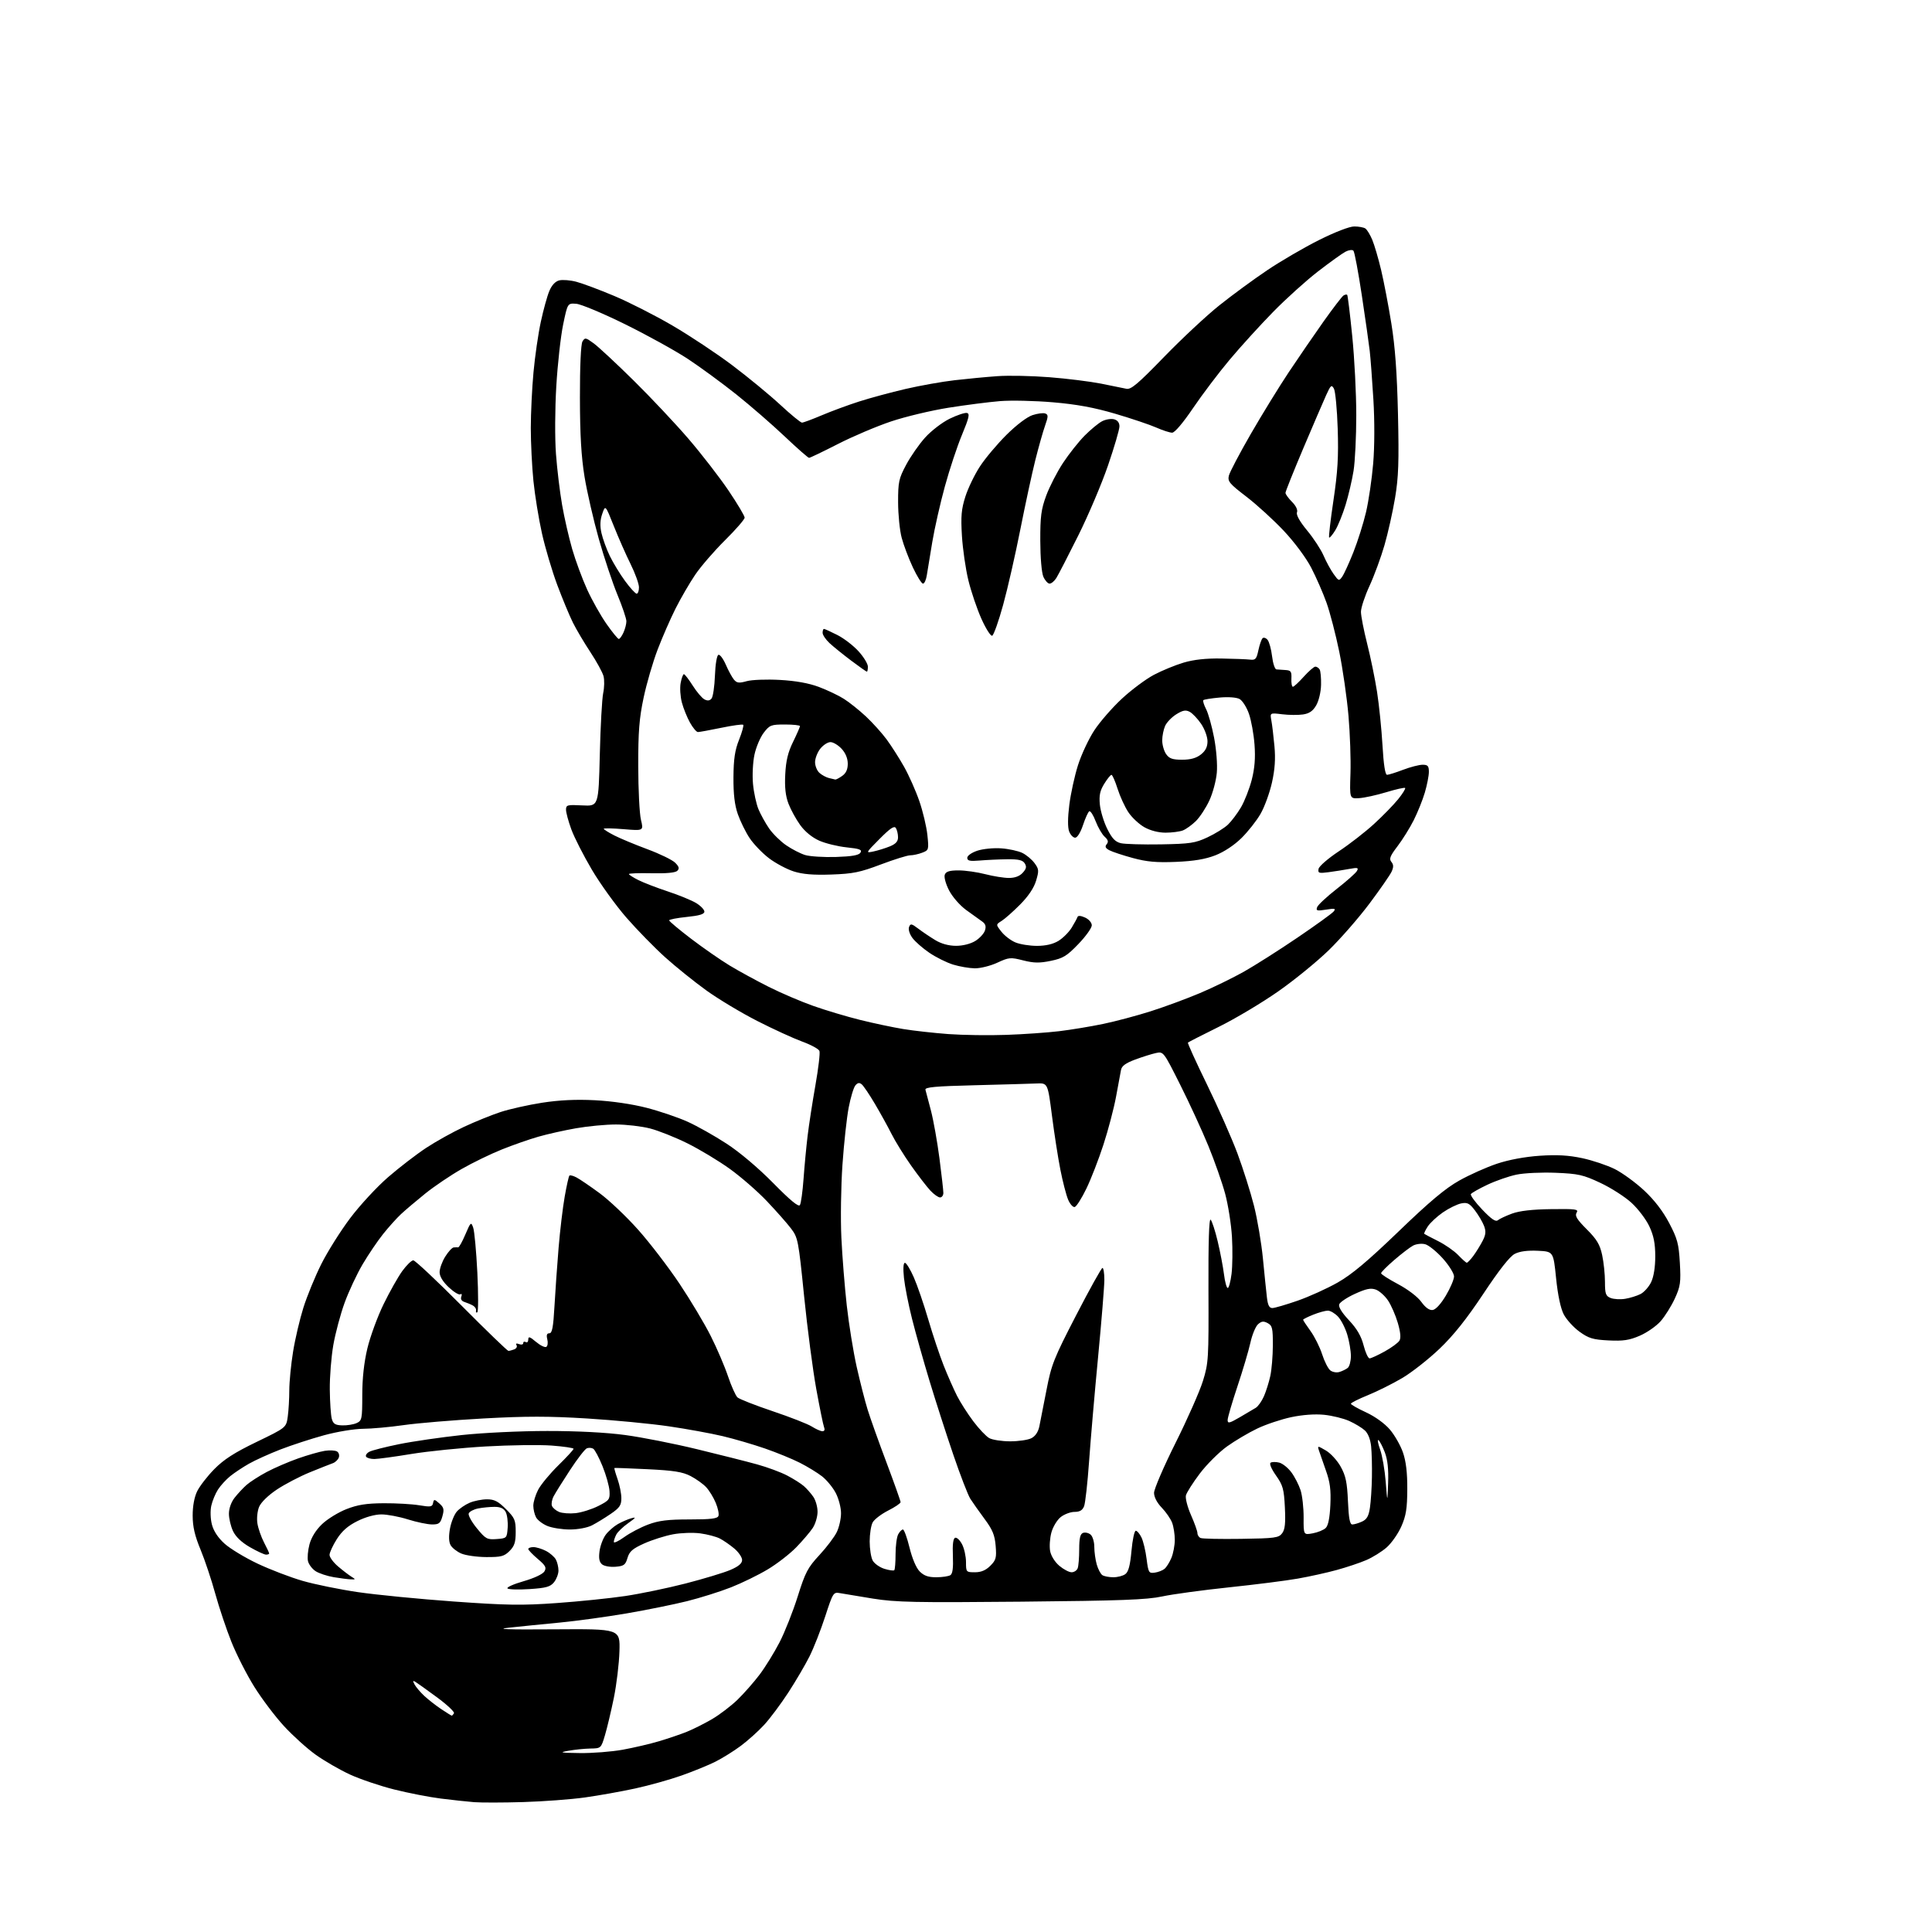 <?xml version="1.0" encoding="UTF-8" standalone="no"?>
<svg 
  version="1.1" 
  xmlns="http://www.w3.org/2000/svg" 
  xmlns:xlink="http://www.w3.org/1999/xlink" 
  xmlns:svg="http://www.w3.org/2000/svg"
  xmlns:rdf="http://www.w3.org/1999/02/22-rdf-syntax-ns#"
  xmlns:cc="http://creativecommons.org/ns#"
  xmlns:dc="http://purl.org/dc/elements/1.1/"
  viewBox="0 0 768 768"
  width="768"
  height="768"
>
<style>svg {background-color: white; }</style>"
<path stroke="none" fill="black" fill-rule="evenodd" d="M208.00,716.35C200.03,716.59 191.25,716.60 188.50,716.39C185.75,716.17 179.79,715.53 175.25,714.96C170.71,714.39 162.39,712.77 156.75,711.36C151.11,709.95 143.20,707.27 139.16,705.42C135.12,703.56 129.00,700.03 125.55,697.57C122.10,695.11 116.40,689.97 112.89,686.15C109.37,682.33 104.06,675.29 101.08,670.51C98.09,665.73 94.00,657.70 91.99,652.66C89.97,647.62 87.09,639.00 85.57,633.50C84.06,628.00 81.43,620.12 79.72,616.00C77.43,610.48 76.60,606.91 76.59,602.50C76.58,598.72 77.24,595.13 78.38,592.79C79.38,590.75 82.45,586.78 85.21,583.98C88.97,580.16 93.18,577.45 102.00,573.19C113.78,567.50 113.78,567.50 114.39,563.11C114.73,560.70 115.00,555.97 115.00,552.61C115.01,549.25 115.68,542.37 116.50,537.33C117.31,532.28 119.16,524.41 120.60,519.83C122.04,515.25 125.23,507.47 127.69,502.55C130.15,497.63 135.31,489.41 139.17,484.28C143.02,479.15 149.82,471.80 154.27,467.95C158.72,464.09 165.54,458.85 169.41,456.30C173.29,453.74 180.07,449.97 184.48,447.92C188.89,445.86 195.43,443.22 199.00,442.04C202.57,440.87 210.00,439.21 215.50,438.35C222.37,437.29 228.95,436.98 236.50,437.36C243.18,437.70 251.23,438.88 257.00,440.36C262.23,441.71 269.58,444.20 273.35,445.91C277.12,447.61 284.10,451.54 288.85,454.64C294.05,458.02 301.43,464.26 307.35,470.27C314.17,477.20 317.45,479.90 317.98,479.03C318.41,478.34 319.06,473.66 319.42,468.64C319.78,463.61 320.51,455.90 321.04,451.50C321.57,447.10 322.97,438.03 324.15,431.35C325.33,424.67 326.05,418.56 325.74,417.77C325.44,416.98 322.34,415.30 318.85,414.03C315.36,412.75 307.32,409.07 301.00,405.84C294.68,402.62 285.60,397.17 280.83,393.74C276.06,390.31 268.68,384.37 264.43,380.55C260.18,376.72 253.24,369.62 249.00,364.76C244.77,359.90 238.59,351.33 235.27,345.71C231.96,340.10 228.29,332.90 227.12,329.71C225.95,326.53 225.00,323.00 225.00,321.87C225.00,319.98 225.50,319.85 231.47,320.16C237.93,320.50 237.93,320.50 238.43,300.00C238.70,288.73 239.31,277.70 239.78,275.50C240.25,273.29 240.31,270.27 239.91,268.77C239.51,267.27 237.17,263.00 234.71,259.27C232.25,255.55 229.11,250.25 227.74,247.50C226.37,244.75 223.57,238.00 221.51,232.50C219.46,227.00 216.72,217.78 215.43,212.00C214.14,206.22 212.62,196.84 212.04,191.14C211.47,185.45 211.00,176.00 211.00,170.14C211.01,164.29 211.48,154.32 212.07,148.00C212.65,141.68 213.96,132.63 214.99,127.90C216.01,123.18 217.52,117.68 218.36,115.69C219.33,113.37 220.74,111.85 222.30,111.46C223.64,111.13 226.70,111.37 229.12,112.01C231.53,112.64 238.29,115.17 244.14,117.63C249.98,120.08 260.41,125.38 267.30,129.41C274.20,133.43 284.94,140.56 291.17,145.26C297.40,149.96 305.95,157.00 310.16,160.90C314.37,164.81 318.26,168.00 318.80,168.00C319.35,168.00 322.88,166.69 326.65,165.09C330.42,163.49 337.10,161.02 341.50,159.61C345.90,158.20 354.23,155.95 360.00,154.61C365.77,153.27 374.55,151.71 379.50,151.14C384.45,150.57 392.10,149.84 396.50,149.53C400.90,149.21 410.19,149.40 417.14,149.95C424.09,150.49 433.32,151.64 437.64,152.49C441.96,153.35 446.51,154.27 447.74,154.54C449.58,154.95 452.30,152.65 462.74,141.88C469.76,134.65 479.64,125.42 484.71,121.38C489.78,117.33 498.32,111.06 503.71,107.44C509.09,103.81 518.37,98.41 524.33,95.42C530.69,92.24 536.47,90.01 538.33,90.02C540.07,90.02 542.05,90.38 542.71,90.80C543.38,91.22 544.63,93.26 545.49,95.31C546.35,97.37 547.94,102.78 549.02,107.34C550.10,111.89 551.93,121.44 553.08,128.56C554.58,137.80 555.33,148.12 555.72,164.67C556.15,183.61 555.94,189.67 554.56,197.93C553.63,203.49 551.73,211.96 550.34,216.76C548.95,221.57 546.28,228.83 544.41,232.89C542.53,236.96 541.00,241.60 541.00,243.21C541.00,244.82 542.11,250.51 543.46,255.86C544.82,261.21 546.59,269.84 547.40,275.04C548.21,280.24 549.18,289.79 549.56,296.25C550.00,303.92 550.63,308.00 551.37,308.00C551.99,308.00 554.87,307.10 557.76,306.00C560.65,304.90 564.14,304.00 565.51,304.00C567.57,304.00 568.00,304.48 568.00,306.82C568.00,308.37 567.27,312.08 566.39,315.07C565.50,318.06 563.51,323.01 561.96,326.08C560.41,329.15 557.51,333.80 555.52,336.41C552.58,340.25 552.12,341.44 553.09,342.61C553.99,343.69 554.01,344.68 553.20,346.46C552.60,347.79 548.63,353.51 544.38,359.19C540.13,364.86 532.86,373.19 528.22,377.71C523.58,382.22 514.55,389.59 508.14,394.07C501.74,398.56 491.12,404.90 484.55,408.15C477.98,411.40 472.44,414.23 472.22,414.44C472.01,414.66 475.43,422.18 479.82,431.16C484.21,440.15 489.64,452.45 491.90,458.50C494.15,464.55 497.11,473.90 498.47,479.27C499.83,484.64 501.43,494.09 502.03,500.27C502.63,506.45 503.34,513.41 503.62,515.75C503.99,518.89 504.56,519.99 505.81,519.97C506.74,519.95 511.24,518.63 515.81,517.05C520.37,515.46 527.54,512.21 531.74,509.83C537.39,506.62 543.68,501.34 555.98,489.50C568.24,477.69 574.54,472.40 580.05,469.31C584.15,467.00 590.91,463.98 595.08,462.59C599.82,461.01 606.19,459.83 612.08,459.43C618.95,458.97 623.52,459.23 628.97,460.39C633.08,461.27 638.91,463.23 641.93,464.74C644.95,466.26 650.20,470.09 653.59,473.25C657.63,477.02 661.04,481.45 663.51,486.15C666.80,492.40 667.33,494.40 667.77,502.02C668.21,509.80 667.99,511.33 665.78,516.17C664.41,519.15 661.88,523.20 660.16,525.17C658.43,527.14 654.68,529.75 651.84,530.97C647.67,532.77 645.25,533.13 639.41,532.84C633.20,532.52 631.54,532.02 627.86,529.36C625.50,527.65 622.69,524.55 621.61,522.48C620.37,520.08 619.26,514.86 618.57,508.11C617.49,497.50 617.49,497.50 611.29,497.20C607.16,497.01 604.09,497.42 602.12,498.44C600.17,499.44 595.89,504.89 589.68,514.26C583.01,524.30 577.84,530.80 572.25,536.14C567.88,540.31 561.20,545.56 557.40,547.80C553.61,550.04 547.46,553.10 543.75,554.61C540.04,556.12 537.00,557.65 537.00,558.00C537.00,558.36 539.70,559.90 543.00,561.42C546.57,563.07 550.41,565.83 552.47,568.24C554.38,570.46 556.73,574.58 557.70,577.39C558.92,580.93 559.45,585.42 559.42,592.00C559.38,599.68 558.93,602.51 557.06,606.76C555.79,609.65 553.16,613.41 551.23,615.11C549.29,616.81 545.63,619.09 543.10,620.17C540.57,621.26 535.30,623.02 531.39,624.09C527.48,625.17 520.51,626.71 515.89,627.52C511.28,628.34 498.95,629.90 488.50,631.00C478.05,632.10 466.12,633.72 462.00,634.61C455.88,635.93 445.58,636.31 406.00,636.69C363.80,637.09 356.14,636.93 347.00,635.47C341.23,634.54 335.31,633.56 333.85,633.29C331.29,632.82 331.10,633.13 328.02,642.59C326.27,647.97 323.47,655.10 321.80,658.43C320.13,661.77 316.35,668.21 313.41,672.74C310.46,677.28 306.13,683.08 303.78,685.64C301.42,688.20 297.23,691.97 294.46,694.02C291.69,696.08 287.19,698.88 284.46,700.26C281.73,701.64 275.65,704.13 270.94,705.79C266.24,707.45 257.91,709.78 252.44,710.96C246.97,712.15 238.00,713.75 232.50,714.52C227.00,715.29 215.97,716.11 208.00,716.35zM230.50,696.87C235.45,696.94 243.10,696.34 247.50,695.55C251.90,694.75 258.43,693.23 262.00,692.16C265.57,691.10 270.52,689.42 273.00,688.42C275.48,687.43 279.98,685.17 283.01,683.40C286.04,681.63 290.61,678.15 293.18,675.66C295.74,673.17 299.69,668.68 301.95,665.69C304.21,662.69 307.77,656.93 309.87,652.87C311.96,648.82 315.21,640.62 317.09,634.65C320.11,625.02 321.09,623.15 325.74,618.15C328.62,615.04 331.73,610.92 332.65,609.00C333.58,607.08 334.33,603.70 334.32,601.50C334.32,599.30 333.38,595.70 332.23,593.50C331.08,591.30 328.63,588.32 326.78,586.87C324.92,585.42 320.96,583.00 317.96,581.48C314.97,579.96 308.73,577.41 304.09,575.80C299.46,574.20 291.88,571.98 287.24,570.88C282.60,569.78 272.97,568.02 265.83,566.98C258.70,565.93 244.10,564.53 233.39,563.87C218.24,562.93 209.12,562.93 192.21,563.86C180.27,564.52 166.00,565.71 160.50,566.50C155.00,567.29 147.71,567.95 144.29,567.97C140.85,567.99 133.95,569.13 128.79,570.54C123.68,571.94 115.90,574.48 111.50,576.18C107.10,577.89 101.47,580.43 99.00,581.83C96.53,583.23 93.15,585.47 91.50,586.81C89.85,588.15 87.66,590.55 86.64,592.14C85.62,593.73 84.43,596.60 84.00,598.52C83.55,600.47 83.65,603.74 84.23,605.99C84.89,608.59 86.64,611.25 89.27,613.63C91.49,615.63 97.40,619.21 102.40,621.57C107.41,623.94 115.46,627.02 120.31,628.42C125.15,629.82 135.06,631.84 142.32,632.90C149.59,633.97 166.67,635.64 180.30,636.62C201.37,638.13 207.48,638.23 221.28,637.24C230.20,636.61 242.45,635.35 248.50,634.45C254.55,633.55 265.38,631.30 272.57,629.45C279.75,627.60 287.74,625.18 290.32,624.08C293.60,622.67 295.00,621.49 295.00,620.12C295.00,619.05 293.60,617.00 291.88,615.55C290.16,614.11 287.58,612.32 286.13,611.58C284.68,610.84 281.20,609.92 278.38,609.54C275.57,609.16 270.69,609.32 267.55,609.91C264.41,610.49 259.26,612.12 256.11,613.53C251.46,615.62 250.21,616.70 249.44,619.30C248.62,622.09 248.01,622.54 244.68,622.81C242.58,622.99 240.17,622.56 239.33,621.86C238.23,620.94 237.94,619.46 238.32,616.63C238.61,614.45 239.72,611.51 240.78,610.09C241.84,608.66 244.01,606.76 245.60,605.85C247.20,604.95 249.62,603.90 251.00,603.52C253.00,602.96 252.76,603.34 249.77,605.43C247.73,606.86 245.59,608.90 245.02,609.95C244.46,611.01 244.00,612.35 244.00,612.94C244.00,613.53 245.85,612.67 248.11,611.04C250.36,609.40 254.65,607.15 257.64,606.03C261.89,604.44 265.46,604.00 274.07,604.00C282.51,604.00 285.19,603.68 285.59,602.62C285.89,601.86 285.40,599.50 284.51,597.38C283.63,595.26 281.91,592.46 280.70,591.17C279.49,589.87 276.70,587.88 274.50,586.74C271.33,585.10 267.81,584.54 257.50,584.04C250.35,583.69 244.38,583.47 244.24,583.55C244.10,583.62 244.66,585.61 245.49,587.97C246.32,590.32 247.00,593.75 247.00,595.58C247.00,598.37 246.32,599.37 242.75,601.81C240.41,603.41 237.06,605.46 235.30,606.36C233.46,607.30 229.72,608.00 226.52,608.00C223.45,608.00 219.41,607.36 217.55,606.58C215.69,605.81 213.67,604.26 213.08,603.15C212.49,602.04 212.00,599.96 212.00,598.53C212.00,597.09 212.86,594.25 213.92,592.21C214.98,590.17 218.58,585.81 221.92,582.53C225.26,579.25 228.00,576.28 228.00,575.92C228.00,575.57 224.06,574.99 219.25,574.63C214.44,574.28 202.62,574.44 193.00,574.99C183.38,575.55 170.10,576.89 163.50,577.98C156.90,579.07 150.29,579.97 148.81,579.98C147.33,579.99 145.85,579.57 145.53,579.05C145.21,578.53 145.78,577.65 146.81,577.10C147.83,576.55 153.13,575.20 158.59,574.09C164.04,572.98 175.25,571.35 183.50,570.46C191.91,569.55 206.87,568.84 217.54,568.84C229.49,568.83 241.05,569.43 248.54,570.45C255.12,571.33 267.93,573.86 277.00,576.06C286.07,578.26 296.85,580.98 300.94,582.11C305.04,583.24 310.44,585.24 312.94,586.56C315.45,587.87 318.41,589.75 319.53,590.73C320.65,591.70 322.34,593.61 323.28,594.97C324.23,596.33 325.00,599.03 324.99,600.97C324.99,602.91 324.13,605.80 323.08,607.39C322.03,608.98 319.09,612.43 316.55,615.05C314.01,617.67 308.91,621.63 305.21,623.84C301.52,626.06 294.95,629.27 290.61,630.98C286.27,632.69 278.39,635.17 273.11,636.49C267.82,637.81 256.98,640.00 249.00,641.37C241.03,642.73 229.10,644.37 222.50,645.00C215.90,645.63 206.90,646.53 202.50,647.01C196.61,647.64 201.35,647.82 220.50,647.68C246.50,647.50 246.50,647.50 246.24,656.40C246.10,661.29 245.09,669.62 244.02,674.90C242.94,680.18 241.35,686.86 240.49,689.75C238.93,694.98 238.91,695.00 234.71,695.07C232.40,695.11 228.47,695.51 226.00,695.95C222.10,696.64 222.69,696.77 230.50,696.87zM179.58,682.00C179.75,682.00 180.14,681.58 180.46,681.06C180.79,680.54 177.77,677.70 173.77,674.75C169.77,671.81 165.89,669.03 165.15,668.58C164.09,667.93 164.02,668.16 164.81,669.63C165.37,670.66 167.10,672.69 168.66,674.15C170.22,675.60 173.25,677.97 175.39,679.40C177.53,680.83 179.41,682.00 179.58,682.00zM210.48,631.69C206.09,631.98 202.15,631.86 201.73,631.42C201.30,630.98 204.18,629.69 208.13,628.56C212.32,627.36 215.76,625.74 216.40,624.68C217.32,623.15 216.90,622.35 213.75,619.68C211.69,617.93 210.00,616.16 210.00,615.75C210.00,615.34 210.92,615.00 212.05,615.00C213.18,615.00 215.41,615.68 217.02,616.51C218.63,617.34 220.40,618.89 220.97,619.94C221.54,621.00 222.00,622.97 222.00,624.32C222.00,625.67 221.20,627.76 220.23,628.97C218.75,630.79 217.10,631.25 210.48,631.69zM139.50,627.82C138.40,627.79 135.33,627.40 132.69,626.96C130.04,626.51 126.78,625.43 125.45,624.56C124.12,623.69 122.77,621.92 122.44,620.62C122.12,619.33 122.38,616.30 123.03,613.88C123.78,611.09 125.60,608.18 128.05,605.84C130.16,603.83 134.50,601.16 137.69,599.91C142.14,598.16 145.61,597.61 152.50,597.56C157.45,597.53 163.82,597.89 166.65,598.37C171.16,599.12 171.85,599.01 172.15,597.50C172.48,595.88 172.64,595.89 174.63,597.63C176.44,599.21 176.63,600.01 175.86,602.75C175.07,605.56 174.51,606.00 171.72,605.99C169.95,605.98 165.65,605.08 162.16,603.99C158.67,602.89 153.93,602.00 151.61,602.00C149.05,602.00 145.30,603.04 142.08,604.65C138.30,606.53 135.94,608.60 133.88,611.84C132.30,614.34 131.00,617.16 131.00,618.09C131.00,619.03 132.51,621.08 134.35,622.65C136.19,624.22 138.55,626.04 139.60,626.69C141.45,627.85 141.45,627.88 139.50,627.82zM372.20,626.98C374.57,626.98 377.08,626.60 377.79,626.15C378.68,625.59 378.98,623.25 378.79,618.52C378.59,613.93 378.89,611.57 379.69,611.29C380.35,611.06 381.58,612.23 382.44,613.89C383.30,615.54 384.00,618.72 384.00,620.95C384.00,624.92 384.07,625.00 387.55,625.00C390.02,625.00 391.87,624.22 393.66,622.43C395.94,620.15 396.18,619.23 395.79,614.50C395.44,610.22 394.55,608.07 391.39,603.82C389.22,600.89 386.67,597.28 385.72,595.79C384.77,594.29 381.73,586.42 378.96,578.29C376.18,570.15 371.94,556.98 369.52,549.00C367.10,541.02 363.97,529.89 362.55,524.26C361.13,518.63 359.69,511.32 359.34,508.01C358.95,504.23 359.09,502.00 359.72,502.00C360.27,502.00 361.86,504.59 363.25,507.75C364.64,510.91 367.23,518.45 369.00,524.50C370.77,530.55 373.53,538.79 375.12,542.81C376.72,546.83 379.10,552.23 380.41,554.82C381.72,557.41 384.63,561.97 386.89,564.97C389.14,567.97 392.00,570.98 393.24,571.67C394.48,572.36 398.20,572.94 401.50,572.95C404.80,572.96 408.61,572.41 409.97,571.72C411.56,570.92 412.69,569.24 413.16,566.99C413.56,565.07 414.84,558.56 416.00,552.53C417.94,542.45 418.90,540.02 427.81,522.79C433.14,512.47 437.84,504.02 438.25,504.02C438.66,504.01 439.00,506.14 439.00,508.75C438.99,511.36 437.87,525.20 436.50,539.50C435.13,553.80 433.52,572.48 432.92,581.00C432.32,589.52 431.43,597.51 430.94,598.75C430.30,600.36 429.22,601.00 427.16,601.00C425.57,601.00 423.09,601.92 421.66,603.05C420.21,604.19 418.56,606.94 417.94,609.21C417.33,611.47 417.11,614.79 417.45,616.60C417.81,618.50 419.35,620.95 421.11,622.44C422.78,623.85 424.97,625.00 425.97,625.00C426.97,625.00 428.06,624.29 428.39,623.42C428.73,622.55 429.00,619.16 429.00,615.89C429.00,611.50 429.40,609.78 430.51,609.36C431.34,609.04 432.69,609.33 433.51,610.01C434.33,610.69 435.00,612.88 435.00,614.88C435.00,616.88 435.44,620.05 435.98,621.94C436.52,623.82 437.53,625.72 438.23,626.16C438.93,626.61 440.88,626.98 442.56,626.98C444.24,626.99 446.39,626.44 447.33,625.74C448.58,624.83 449.25,622.29 449.78,616.49C450.17,612.10 450.94,608.50 451.49,608.50C452.03,608.50 453.05,609.71 453.77,611.20C454.48,612.68 455.39,616.51 455.79,619.70C456.49,625.15 456.68,625.48 459.02,625.15C460.38,624.96 462.13,624.29 462.90,623.65C463.68,623.02 464.92,621.05 465.65,619.28C466.39,617.51 467.00,614.28 467.00,612.10C467.00,609.92 466.52,606.86 465.94,605.32C465.35,603.77 463.50,601.07 461.81,599.32C459.92,597.37 458.75,595.10 458.75,593.43C458.75,591.93 462.59,583.01 467.29,573.60C471.99,564.20 476.89,553.12 478.17,549.00C480.40,541.83 480.49,540.23 480.38,512.68C480.31,493.79 480.61,484.21 481.25,484.85C481.79,485.39 483.05,489.26 484.05,493.45C485.05,497.64 486.17,503.52 486.55,506.53C486.92,509.54 487.60,512.00 488.04,512.00C488.49,512.00 489.17,509.47 489.56,506.38C489.94,503.29 490.02,496.65 489.72,491.63C489.42,486.61 488.20,478.90 487.01,474.50C485.82,470.10 482.83,461.58 480.36,455.56C477.90,449.55 472.87,438.62 469.19,431.29C462.52,417.99 462.49,417.95 459.50,418.60C457.85,418.95 454.14,420.12 451.25,421.19C447.45,422.61 445.90,423.74 445.62,425.32C445.41,426.52 444.52,431.32 443.64,436.00C442.77,440.68 440.52,449.23 438.64,455.00C436.77,460.77 433.72,468.63 431.87,472.46C430.02,476.29 427.93,479.59 427.24,479.80C426.54,480.01 425.35,478.67 424.58,476.84C423.82,475.00 422.44,469.68 421.52,465.00C420.59,460.32 419.09,450.65 418.17,443.50C416.50,430.50 416.50,430.50 412.00,430.70C409.52,430.81 398.50,431.12 387.50,431.40C371.73,431.79 367.58,432.17 367.88,433.20C368.08,433.91 369.07,437.65 370.07,441.50C371.07,445.35 372.59,453.88 373.45,460.46C374.30,467.04 375.00,473.22 375.00,474.21C375.00,475.19 374.41,476.00 373.69,476.00C372.96,476.00 371.22,474.76 369.81,473.25C368.40,471.74 364.96,467.27 362.17,463.32C359.38,459.37 355.90,453.74 354.43,450.82C352.96,447.89 349.97,442.49 347.79,438.80C345.62,435.12 343.26,431.63 342.55,431.04C341.62,430.27 340.92,430.39 340.02,431.48C339.33,432.30 338.14,436.25 337.37,440.24C336.60,444.23 335.48,454.48 334.89,463.00C334.30,471.52 334.10,484.57 334.46,492.00C334.81,499.43 335.78,511.57 336.61,519.00C337.44,526.42 339.21,537.39 340.55,543.37C341.90,549.35 343.85,557.00 344.90,560.37C345.94,563.74 349.32,573.20 352.40,581.39C355.48,589.59 358.00,596.67 358.00,597.13C358.00,597.59 355.77,599.10 353.04,600.48C350.31,601.87 347.54,603.99 346.89,605.20C346.24,606.41 345.71,609.81 345.71,612.75C345.71,615.69 346.25,619.10 346.90,620.32C347.56,621.54 349.64,623.02 351.53,623.62C353.42,624.21 355.20,624.46 355.49,624.18C355.77,623.90 356.00,621.01 356.00,617.77C356.00,614.52 356.47,611.00 357.04,609.93C357.60,608.87 358.46,608.00 358.93,608.00C359.40,608.00 360.58,611.24 361.55,615.20C362.63,619.59 364.21,623.30 365.61,624.70C367.30,626.39 369.04,627.00 372.20,626.98zM193.30,618.96C189.56,618.94 185.07,618.30 183.33,617.54C181.58,616.78 179.68,615.27 179.09,614.17C178.40,612.88 178.33,610.56 178.89,607.55C179.37,605.01 180.60,601.98 181.63,600.83C182.66,599.67 184.95,598.11 186.72,597.36C188.49,596.61 191.58,596.00 193.59,596.00C196.49,596.00 198.03,596.79 201.12,599.88C204.62,603.39 205.00,604.26 205.00,608.93C205.00,613.08 204.52,614.57 202.55,616.55C200.41,618.68 199.21,618.99 193.30,618.96zM105.75,617.99C105.06,617.99 102.20,616.66 99.39,615.05C96.06,613.14 93.72,610.92 92.64,608.66C91.74,606.76 91.00,603.64 91.00,601.73C91.00,599.66 91.90,597.11 93.25,595.39C94.49,593.80 96.62,591.51 98.00,590.29C99.38,589.08 102.97,586.76 106.00,585.15C109.03,583.53 114.65,581.11 118.50,579.75C122.35,578.40 127.11,577.04 129.09,576.73C131.06,576.43 133.26,576.54 133.98,576.99C134.70,577.43 135.01,578.53 134.67,579.42C134.33,580.31 133.25,581.32 132.27,581.66C131.30,582.00 127.21,583.62 123.18,585.26C119.16,586.90 113.25,589.99 110.05,592.12C106.57,594.45 103.74,597.21 102.99,599.02C102.30,600.70 102.00,603.63 102.33,605.62C102.65,607.60 103.83,610.98 104.95,613.14C106.08,615.30 107.00,617.27 107.00,617.53C107.00,617.79 106.44,618.00 105.75,617.99zM197.41,611.80C201.45,611.50 201.50,611.44 201.81,607.29C201.97,604.97 201.62,602.16 201.02,601.04C200.26,599.61 198.93,599.00 196.59,599.00C194.75,599.00 191.81,599.29 190.04,599.64C188.27,600.00 186.60,600.88 186.32,601.61C186.04,602.34 187.50,605.00 189.57,607.52C193.05,611.76 193.62,612.08 197.41,611.80zM493.33,611.72C506.86,611.52 508.30,611.32 509.67,609.50C510.81,607.98 511.07,605.52 510.76,599.23C510.40,591.92 509.99,590.44 507.22,586.51C505.37,583.88 504.50,581.81 505.10,581.44C505.66,581.09 507.19,581.08 508.51,581.41C509.83,581.74 512.00,583.47 513.33,585.26C514.66,587.04 516.31,590.25 517.00,592.39C517.69,594.53 518.23,599.41 518.21,603.24C518.17,610.19 518.17,610.19 521.83,609.52C523.85,609.15 526.17,608.20 526.99,607.40C527.99,606.43 528.60,603.37 528.84,598.22C529.11,592.20 528.72,589.16 527.05,584.50C525.87,581.20 524.63,577.63 524.29,576.56C523.68,574.66 523.73,574.66 527.08,576.61C528.96,577.71 531.61,580.60 532.96,583.05C534.95,586.64 535.51,589.28 535.83,596.75C536.13,603.59 536.59,606.00 537.57,606.00C538.31,606.00 540.03,605.49 541.41,604.86C543.33,603.98 544.07,602.70 544.57,599.35C544.93,596.95 545.29,591.50 545.36,587.24C545.44,582.98 545.30,577.48 545.05,575.00C544.77,572.19 543.83,569.79 542.55,568.62C541.42,567.58 538.63,565.89 536.34,564.86C534.06,563.83 529.56,562.73 526.34,562.40C522.69,562.04 517.79,562.39 513.26,563.35C509.28,564.20 503.20,566.23 499.76,567.88C496.32,569.52 490.90,572.73 487.73,575.00C484.56,577.28 479.71,582.11 476.95,585.75C474.20,589.39 471.71,593.31 471.42,594.45C471.14,595.59 472.05,599.12 473.45,602.29C474.85,605.46 476.00,608.68 476.00,609.45C476.00,610.21 476.56,611.08 477.25,611.38C477.94,611.69 485.17,611.84 493.33,611.72zM228.83,601.50C231.21,601.23 235.26,599.96 237.83,598.66C242.17,596.46 242.49,596.05 242.29,592.72C242.17,590.76 240.93,586.33 239.53,582.88C238.13,579.43 236.46,576.29 235.83,575.90C235.20,575.50 234.06,575.42 233.29,575.72C232.53,576.01 229.51,579.91 226.59,584.38C223.67,588.84 220.73,593.55 220.06,594.83C219.39,596.11 219.10,597.81 219.40,598.60C219.71,599.40 220.98,600.48 222.23,601.01C223.48,601.54 226.45,601.76 228.83,601.50zM551.80,589.52C552.00,583.94 551.60,580.25 550.47,577.28C549.57,574.94 548.44,572.77 547.95,572.47C547.46,572.17 547.76,573.85 548.62,576.21C549.47,578.57 550.47,584.33 550.84,589.00C551.50,597.50 551.50,597.50 551.80,589.52zM326.86,568.93C327.72,568.97 327.98,568.40 327.58,567.35C327.23,566.44 325.83,559.58 324.47,552.10C323.11,544.62 320.94,528.06 319.65,515.30C317.39,492.92 317.20,491.96 314.41,488.30C312.82,486.21 308.51,481.34 304.84,477.47C301.17,473.60 294.56,467.85 290.16,464.68C285.77,461.51 278.19,456.95 273.33,454.53C268.48,452.12 261.74,449.43 258.36,448.57C254.98,447.71 248.90,447.00 244.86,447.00C240.81,447.00 233.68,447.68 229.00,448.50C224.32,449.32 217.57,450.83 214.00,451.86C210.43,452.88 203.90,455.16 199.50,456.93C195.10,458.69 187.90,462.18 183.50,464.70C179.10,467.21 172.57,471.62 169.00,474.50C165.43,477.38 161.11,481.04 159.42,482.62C157.72,484.20 154.53,487.75 152.33,490.50C150.12,493.25 146.45,498.68 144.16,502.56C141.87,506.44 138.65,513.31 137.00,517.84C135.35,522.36 133.33,529.93 132.50,534.66C131.68,539.39 131.04,547.37 131.10,552.38C131.15,557.40 131.51,562.62 131.89,564.00C132.46,566.02 133.26,566.52 136.05,566.61C137.95,566.67 140.51,566.26 141.75,565.70C143.87,564.74 144.00,564.08 144.01,554.59C144.01,547.94 144.70,541.60 146.04,536.00C147.16,531.33 150.04,523.45 152.45,518.50C154.86,513.55 158.22,507.59 159.92,505.25C161.62,502.91 163.59,501.00 164.29,501.00C164.99,501.00 173.63,509.10 183.47,519.00C193.32,528.90 201.70,537.00 202.11,537.00C202.51,537.00 203.55,536.73 204.41,536.40C205.28,536.06 205.69,535.31 205.33,534.73C204.92,534.06 205.29,533.90 206.34,534.30C207.25,534.65 208.00,534.47 208.00,533.91C208.00,533.34 208.45,533.16 209.00,533.50C209.55,533.84 210.00,533.38 210.00,532.47C210.00,531.14 210.60,531.33 213.08,533.42C214.78,534.85 216.62,535.74 217.17,535.40C217.71,535.06 217.89,533.71 217.56,532.39C217.14,530.71 217.38,530.00 218.38,530.00C219.49,530.00 219.94,527.60 220.41,519.25C220.74,513.34 221.48,502.88 222.05,496.00C222.62,489.12 223.71,479.97 224.48,475.65C225.24,471.33 226.08,467.58 226.35,467.32C226.61,467.05 227.88,467.38 229.16,468.05C230.45,468.72 234.59,471.54 238.37,474.32C242.15,477.10 249.04,483.63 253.67,488.84C258.31,494.04 265.70,503.69 270.10,510.27C274.50,516.85 280.10,526.22 282.54,531.09C284.99,535.95 288.07,543.15 289.39,547.08C290.72,551.01 292.41,554.79 293.15,555.48C293.89,556.16 300.21,558.64 307.19,560.99C314.17,563.34 321.15,566.07 322.69,567.06C324.24,568.04 326.11,568.89 326.86,568.93zM492.75,563.43C495.36,561.91 498.26,560.20 499.19,559.63C500.12,559.06 501.57,557.00 502.43,555.05C503.28,553.10 504.42,549.48 504.96,547.00C505.51,544.52 505.96,539.03 505.98,534.79C506.00,527.98 505.76,526.94 503.92,525.96C502.28,525.08 501.46,525.18 500.07,526.43C499.10,527.31 497.74,530.61 497.05,533.76C496.35,536.92 494.03,544.74 491.89,551.15C489.75,557.56 488.00,563.56 488.00,564.50C488.00,565.94 488.71,565.78 492.75,563.43zM532.45,545.38C533.58,545.04 535.06,544.31 535.75,543.76C536.44,543.21 537.00,541.08 537.00,539.04C537.00,536.99 536.35,533.17 535.56,530.54C534.77,527.91 533.12,524.69 531.89,523.38C530.66,522.07 528.84,521.00 527.85,521.00C526.85,521.00 524.23,521.72 522.02,522.61C519.81,523.49 518.00,524.40 518.00,524.62C518.00,524.84 519.32,526.85 520.94,529.08C522.56,531.32 524.64,535.47 525.56,538.32C526.47,541.17 527.94,544.06 528.81,544.75C529.68,545.44 531.32,545.73 532.45,545.38zM544.44,539.98C545.02,539.96 547.71,538.73 550.42,537.23C553.12,535.73 555.76,533.80 556.29,532.94C556.94,531.89 556.73,529.58 555.65,525.88C554.77,522.85 553.01,518.83 551.75,516.95C550.48,515.07 548.28,513.12 546.87,512.62C544.88,511.92 543.01,512.31 538.64,514.31C535.52,515.73 532.70,517.61 532.37,518.47C531.98,519.49 533.35,521.74 536.24,524.83C539.42,528.22 541.10,531.12 542.05,534.80C542.78,537.66 543.86,539.99 544.44,539.98zM189.73,521.67C189.30,521.93 189.07,521.62 189.23,520.98C189.38,520.34 188.82,519.44 188.00,518.98C187.18,518.52 185.67,517.88 184.65,517.56C183.48,517.20 183.01,516.41 183.38,515.44C183.72,514.55 183.55,514.16 182.99,514.51C182.44,514.85 180.36,513.58 178.37,511.70C176.03,509.50 174.75,507.37 174.75,505.71C174.75,504.30 175.74,501.53 176.96,499.57C178.17,497.61 179.69,495.95 180.33,495.88C180.97,495.82 181.78,495.80 182.13,495.84C182.48,495.89 183.77,493.58 184.99,490.71C187.11,485.75 187.26,485.62 188.10,488.00C188.59,489.38 189.33,497.40 189.75,505.84C190.16,514.28 190.16,521.40 189.73,521.67zM569.49,520.75C570.71,520.60 572.76,518.36 574.74,515.04C576.53,512.04 578.00,508.60 578.00,507.40C578.00,506.20 575.98,502.97 573.51,500.22C571.03,497.47 567.88,494.93 566.49,494.59C565.10,494.24 562.96,494.49 561.73,495.14C560.50,495.79 557.14,498.37 554.25,500.86C551.36,503.34 549.00,505.72 549.00,506.14C549.00,506.55 552.04,508.50 555.75,510.47C559.68,512.56 563.54,515.50 565.00,517.53C566.63,519.79 568.19,520.91 569.49,520.75zM646.00,516.30C647.92,515.99 650.68,515.14 652.12,514.41C653.55,513.68 655.47,511.54 656.37,509.64C657.39,507.49 658.00,503.63 657.99,499.35C657.98,494.28 657.37,491.20 655.64,487.50C654.36,484.75 651.17,480.54 648.55,478.14C645.94,475.74 640.36,472.17 636.15,470.20C629.31,466.99 627.43,466.57 618.42,466.20C612.88,465.97 605.88,466.30 602.86,466.93C599.84,467.55 594.64,469.36 591.31,470.93C587.97,472.51 585.00,474.19 584.70,474.67C584.41,475.15 586.43,477.91 589.19,480.81C592.86,484.65 594.54,485.80 595.44,485.05C596.12,484.49 598.66,483.30 601.09,482.41C604.04,481.33 609.18,480.74 616.60,480.65C626.47,480.52 627.60,480.67 626.72,482.07C625.96,483.30 626.84,484.74 630.75,488.66C634.77,492.68 635.98,494.70 636.88,498.88C637.50,501.75 638.00,506.57 638.00,509.58C638.00,514.33 638.30,515.18 640.25,515.97C641.49,516.46 644.08,516.61 646.00,516.30zM583.06,501.95C583.37,501.98 584.54,500.76 585.66,499.25C586.78,497.74 588.43,495.06 589.34,493.31C590.64,490.79 590.77,489.52 589.93,487.31C589.34,485.77 587.71,483.00 586.30,481.15C584.14,478.32 583.30,477.89 580.83,478.38C579.22,478.71 575.97,480.30 573.60,481.93C571.24,483.56 568.52,486.08 567.57,487.53C566.62,488.98 565.99,490.31 566.17,490.47C566.35,490.63 568.82,491.93 571.66,493.35C574.49,494.77 578.09,497.28 579.66,498.92C581.22,500.56 582.75,501.93 583.06,501.95zM400.00,411.38C406.88,411.14 416.32,410.48 421.00,409.92C425.68,409.36 433.55,408.06 438.50,407.03C443.45,406.00 452.00,403.73 457.50,401.97C463.00,400.22 471.77,396.98 477.00,394.77C482.23,392.56 490.10,388.72 494.50,386.24C498.90,383.75 508.45,377.69 515.71,372.76C522.98,367.82 529.46,363.15 530.12,362.36C531.13,361.14 530.68,361.03 527.13,361.59C523.50,362.18 523.05,362.05 523.60,360.59C523.95,359.67 527.45,356.42 531.37,353.36C535.29,350.30 538.90,347.10 539.39,346.24C540.15,344.91 539.72,344.80 536.39,345.41C534.25,345.81 530.54,346.39 528.15,346.71C524.27,347.22 523.84,347.08 524.15,345.39C524.34,344.35 527.96,341.22 532.18,338.42C536.40,335.63 542.70,330.74 546.18,327.55C549.66,324.37 553.97,319.95 555.76,317.73C557.56,315.51 558.82,313.48 558.56,313.23C558.31,312.98 554.93,313.74 551.05,314.92C547.16,316.10 542.30,317.16 540.24,317.28C536.50,317.50 536.50,317.50 536.83,307.50C537.02,302.00 536.66,291.65 536.04,284.50C535.42,277.35 533.77,265.91 532.38,259.08C530.98,252.25 528.70,243.48 527.31,239.58C525.92,235.69 523.17,229.41 521.21,225.64C519.16,221.70 514.52,215.46 510.30,210.98C506.27,206.70 499.57,200.59 495.42,197.41C488.70,192.26 487.95,191.35 488.50,189.06C488.85,187.65 492.77,180.20 497.21,172.50C501.65,164.80 508.43,153.78 512.26,148.02C516.10,142.25 522.34,133.17 526.12,127.82C529.91,122.48 533.49,117.82 534.07,117.46C534.66,117.09 535.31,116.98 535.53,117.20C535.75,117.41 536.65,124.77 537.53,133.55C538.42,142.32 539.14,156.47 539.14,165.00C539.14,173.53 538.65,183.50 538.06,187.16C537.47,190.82 536.05,196.90 534.90,200.66C533.75,204.42 531.90,208.99 530.79,210.80C529.68,212.62 528.58,213.91 528.35,213.68C528.12,213.45 528.89,206.79 530.07,198.88C531.76,187.56 532.12,181.51 531.76,170.43C531.51,162.70 530.83,155.52 530.25,154.48C529.31,152.81 528.98,153.09 527.18,157.05C526.07,159.50 521.98,169.02 518.08,178.21C514.19,187.41 511.00,195.37 511.00,195.92C511.00,196.46 512.17,198.07 513.59,199.50C515.17,201.08 515.94,202.71 515.57,203.67C515.19,204.68 516.65,207.29 519.61,210.88C522.17,213.97 525.11,218.46 526.14,220.86C527.18,223.27 528.97,226.56 530.13,228.18C532.14,231.00 532.28,231.04 533.56,229.22C534.30,228.16 536.30,223.78 538.01,219.47C539.72,215.16 541.98,208.01 543.02,203.57C544.06,199.13 545.34,190.45 545.86,184.27C546.43,177.53 546.46,167.35 545.94,158.77C545.46,150.92 544.81,142.25 544.49,139.50C544.18,136.75 542.77,126.85 541.36,117.50C539.95,108.15 538.45,100.12 538.01,99.66C537.57,99.19 536.15,99.37 534.86,100.05C533.56,100.73 528.67,104.24 524.00,107.84C519.33,111.44 511.28,118.69 506.13,123.95C500.98,129.20 493.18,137.78 488.80,143.00C484.42,148.22 477.87,156.89 474.24,162.25C470.25,168.14 466.97,172.00 465.95,172.00C465.02,172.00 462.17,171.08 459.62,169.95C457.07,168.82 449.74,166.36 443.33,164.47C434.93,162.00 428.00,160.72 418.58,159.92C411.39,159.30 401.90,159.09 397.50,159.45C393.10,159.81 383.89,160.99 377.03,162.08C370.17,163.17 359.90,165.62 354.21,167.53C348.51,169.44 339.01,173.47 333.09,176.50C327.18,179.52 322.01,182.00 321.62,182.00C321.23,182.00 316.87,178.17 311.92,173.48C306.98,168.80 298.34,161.30 292.72,156.81C287.10,152.33 278.45,145.99 273.50,142.72C268.55,139.46 257.30,133.24 248.50,128.90C239.70,124.56 230.96,120.90 229.07,120.76C225.63,120.50 225.63,120.50 223.86,129.00C222.89,133.68 221.66,144.70 221.14,153.50C220.60,162.60 220.54,174.24 221.01,180.50C221.46,186.55 222.56,195.66 223.45,200.74C224.33,205.82 226.14,213.72 227.47,218.31C228.80,222.89 231.47,230.11 233.40,234.35C235.33,238.59 238.80,244.74 241.10,248.03C243.40,251.31 245.60,254.00 245.98,254.00C246.37,254.00 247.20,252.85 247.84,251.45C248.48,250.05 249.00,248.03 249.00,246.96C249.00,245.90 247.41,241.18 245.47,236.49C243.52,231.79 240.18,221.78 238.04,214.23C235.91,206.68 233.35,195.55 232.36,189.50C231.06,181.53 230.55,172.85 230.53,158.00C230.51,145.48 230.91,136.82 231.54,135.74C232.52,134.11 232.83,134.16 236.04,136.51C237.94,137.91 245.08,144.55 251.89,151.27C258.71,158.00 268.52,168.42 273.68,174.43C278.85,180.45 285.99,189.67 289.55,194.93C293.10,200.19 296.01,205.07 296.01,205.77C296.00,206.47 292.49,210.52 288.19,214.77C283.90,219.02 278.56,225.20 276.33,228.50C274.10,231.80 270.59,237.84 268.54,241.92C266.49,245.99 263.28,253.34 261.41,258.24C259.54,263.14 257.03,271.73 255.85,277.33C254.11,285.51 253.69,290.83 253.71,304.50C253.72,313.85 254.21,323.47 254.79,325.89C255.85,330.27 255.85,330.27 247.92,329.61C243.57,329.25 240.00,329.18 240.00,329.46C240.00,329.73 241.90,330.93 244.22,332.11C246.54,333.30 252.47,335.76 257.41,337.60C262.34,339.43 267.29,341.84 268.40,342.96C269.95,344.51 270.15,345.25 269.24,346.16C268.48,346.92 264.88,347.26 259.03,347.13C254.07,347.02 250.00,347.16 250.00,347.45C250.00,347.73 251.69,348.81 253.75,349.84C255.81,350.88 261.10,352.91 265.50,354.37C269.90,355.82 274.96,357.90 276.75,358.99C278.54,360.08 280.00,361.61 280.00,362.38C280.00,363.40 278.03,363.99 273.00,364.50C269.15,364.89 266.00,365.50 266.00,365.86C266.00,366.23 269.94,369.52 274.75,373.19C279.56,376.85 286.45,381.63 290.05,383.81C293.65,385.99 300.63,389.80 305.55,392.27C310.47,394.75 318.49,398.17 323.36,399.89C328.23,401.61 336.55,404.10 341.86,405.42C347.16,406.74 354.88,408.37 359.00,409.05C363.12,409.73 371.23,410.63 377.00,411.06C382.77,411.48 393.12,411.63 400.00,411.38zM387.50,384.92C385.30,384.89 381.42,384.22 378.87,383.44C376.32,382.65 372.08,380.54 369.44,378.75C366.80,376.96 363.76,374.30 362.69,372.83C361.57,371.31 361.00,369.44 361.36,368.51C361.92,367.04 362.34,367.12 365.06,369.18C366.75,370.46 369.79,372.51 371.82,373.73C374.17,375.16 377.13,375.97 380.00,375.98C382.70,375.99 385.76,375.22 387.66,374.07C389.40,373.01 391.15,371.11 391.54,369.86C392.07,368.21 391.75,367.23 390.38,366.28C389.35,365.56 386.50,363.51 384.05,361.73C381.55,359.90 378.59,356.50 377.26,353.93C375.94,351.35 375.20,348.64 375.57,347.69C376.05,346.43 377.44,346.00 381.06,346.00C383.72,346.00 388.49,346.68 391.66,347.50C394.83,348.32 399.06,349.00 401.06,349.00C403.45,349.00 405.32,348.30 406.55,346.94C407.99,345.36 408.17,344.49 407.34,343.19C406.52,341.90 404.87,341.52 400.38,341.57C397.15,341.61 392.25,341.83 389.50,342.07C385.54,342.41 384.50,342.19 384.50,341.00C384.50,340.15 386.21,338.94 388.50,338.17C390.70,337.44 394.97,337.01 398.00,337.23C401.02,337.44 404.81,338.27 406.41,339.06C408.01,339.85 410.19,341.67 411.24,343.10C412.99,345.46 413.05,346.12 411.86,350.10C411.00,352.97 408.79,356.26 405.52,359.56C402.76,362.34 399.45,365.27 398.17,366.07C395.84,367.52 395.84,367.52 398.09,370.38C399.32,371.96 401.82,373.86 403.64,374.62C405.45,375.38 409.31,376.00 412.22,376.00C415.72,375.99 418.60,375.32 420.76,374.01C422.55,372.91 424.91,370.55 426.01,368.76C427.10,366.97 428.14,365.06 428.33,364.51C428.53,363.89 429.66,363.98 431.33,364.74C432.85,365.43 434.00,366.77 434.00,367.84C434.00,368.88 431.61,372.22 428.69,375.25C424.11,380.02 422.61,380.94 417.73,381.95C413.20,382.89 411.00,382.85 406.72,381.77C401.71,380.49 401.08,380.54 396.44,382.69C393.72,383.95 389.70,384.95 387.50,384.92zM330.50,347.64C323.31,347.89 319.09,347.54 315.50,346.40C312.75,345.52 308.33,343.17 305.68,341.16C303.03,339.14 299.57,335.54 297.98,333.15C296.39,330.76 294.29,326.48 293.30,323.65C292.03,320.02 291.52,315.70 291.56,309.00C291.61,301.72 292.13,298.23 293.79,294.06C294.98,291.07 295.72,288.39 295.44,288.11C295.16,287.83 291.24,288.37 286.72,289.31C282.20,290.24 278.02,291.01 277.43,291.00C276.85,291.00 275.43,289.31 274.28,287.25C273.13,285.19 271.67,281.58 271.05,279.24C270.43,276.89 270.21,273.40 270.57,271.49C270.93,269.57 271.51,268.00 271.86,268.00C272.21,268.00 273.78,270.04 275.36,272.52C276.93,275.01 279.02,277.47 280.00,278.00C281.24,278.66 282.11,278.57 282.85,277.68C283.43,276.98 284.04,272.86 284.20,268.53C284.37,264.01 284.96,260.51 285.59,260.30C286.18,260.10 287.50,261.87 288.52,264.22C289.54,266.57 291.00,269.24 291.75,270.15C292.89,271.52 293.77,271.63 296.82,270.78C298.85,270.21 304.74,269.99 310.00,270.28C316.31,270.63 321.52,271.57 325.50,273.06C328.80,274.30 333.27,276.42 335.42,277.78C337.58,279.13 341.54,282.30 344.22,284.80C346.90,287.31 350.63,291.45 352.50,294.00C354.37,296.55 357.47,301.40 359.38,304.79C361.29,308.18 364.02,314.31 365.44,318.42C366.86,322.53 368.30,328.60 368.65,331.92C369.26,337.79 369.21,337.97 366.57,338.97C365.09,339.54 362.95,340.00 361.82,340.00C360.70,340.00 355.44,341.64 350.14,343.64C341.88,346.77 339.07,347.34 330.50,347.64zM467.50,342.61C459.70,342.93 455.91,342.59 450.29,341.07C446.32,339.99 442.13,338.60 440.97,337.98C439.41,337.15 439.15,336.53 439.93,335.58C440.71,334.65 440.49,333.85 439.11,332.60C438.08,331.67 436.47,328.90 435.53,326.44C434.60,323.99 433.45,322.22 432.99,322.51C432.53,322.79 431.41,325.27 430.50,328.01C429.53,330.93 428.24,333.00 427.39,333.00C426.60,333.00 425.52,331.88 425.00,330.51C424.40,328.92 424.42,325.08 425.07,319.93C425.63,315.48 427.18,308.39 428.52,304.17C429.86,299.95 432.78,293.71 435.02,290.30C437.26,286.90 442.19,281.24 445.98,277.73C449.76,274.22 455.48,269.96 458.68,268.26C461.88,266.57 467.20,264.38 470.50,263.40C474.55,262.20 479.42,261.67 485.50,261.77C490.45,261.85 495.60,262.05 496.94,262.21C499.05,262.46 499.49,261.97 500.22,258.52C500.69,256.33 501.43,254.17 501.88,253.72C502.32,253.28 503.22,253.56 503.88,254.35C504.53,255.14 505.34,258.09 505.67,260.89C506.01,263.70 506.78,266.04 507.39,266.10C508.00,266.15 509.62,266.27 511.00,266.35C513.16,266.48 513.48,266.95 513.35,269.75C513.27,271.54 513.54,273.00 513.94,273.00C514.34,273.00 516.29,271.20 518.26,269.00C520.24,266.80 522.31,265.00 522.87,265.00C523.43,265.00 524.19,265.50 524.57,266.11C524.95,266.72 525.21,269.48 525.14,272.24C525.08,275.09 524.24,278.61 523.21,280.38C521.89,282.66 520.46,283.64 517.95,284.01C516.05,284.29 512.32,284.26 509.66,283.93C504.82,283.34 504.82,283.34 505.39,286.42C505.71,288.11 506.25,292.70 506.61,296.60C507.08,301.64 506.79,305.86 505.62,311.10C504.71,315.17 502.68,320.75 501.10,323.50C499.52,326.25 496.09,330.60 493.49,333.16C490.60,336.00 486.55,338.67 483.12,340.00C479.13,341.55 474.60,342.31 467.50,342.61zM332.32,340.66C338.68,340.45 341.40,339.98 342.04,338.94C342.77,337.77 341.76,337.38 336.57,336.84C333.07,336.48 328.17,335.28 325.67,334.18C322.86,332.94 319.99,330.59 318.12,328.01C316.46,325.72 314.36,321.89 313.44,319.49C312.26,316.40 311.88,312.98 312.15,307.81C312.42,302.41 313.23,299.04 315.26,294.90C316.77,291.82 318.00,289.01 318.00,288.65C318.00,288.29 315.32,288.00 312.05,288.00C306.49,288.00 305.94,288.22 303.58,291.30C302.20,293.12 300.54,297.03 299.91,300.00C299.27,302.97 299.01,308.20 299.33,311.63C299.65,315.05 300.63,319.57 301.50,321.68C302.38,323.78 304.29,327.23 305.74,329.34C307.20,331.45 310.25,334.45 312.52,336.01C314.79,337.57 318.19,339.32 320.07,339.89C321.96,340.46 327.47,340.81 332.32,340.66zM347.26,338.46C349.04,338.08 351.96,337.17 353.75,336.44C356.10,335.47 357.00,334.46 356.98,332.80C356.98,331.54 356.59,329.90 356.12,329.16C355.48,328.15 353.87,329.23 349.64,333.49C344.05,339.12 344.04,339.15 347.26,338.46zM461.50,335.65C473.09,335.44 475.10,335.14 480.00,332.85C483.02,331.44 486.67,329.18 488.10,327.83C489.52,326.48 491.87,323.37 493.31,320.92C494.75,318.46 496.67,313.54 497.59,309.98C498.76,305.40 499.09,301.30 498.69,296.00C498.39,291.88 497.39,286.35 496.47,283.73C495.55,281.11 493.87,278.47 492.73,277.86C491.52,277.21 488.23,276.97 484.76,277.29C481.50,277.58 478.62,278.05 478.35,278.32C478.08,278.59 478.57,280.20 479.44,281.89C480.32,283.59 481.75,288.69 482.62,293.24C483.52,297.96 483.99,303.94 483.70,307.19C483.43,310.32 482.10,315.27 480.75,318.19C479.40,321.11 476.99,324.79 475.40,326.37C473.80,327.94 471.46,329.63 470.18,330.12C468.91,330.60 465.82,331.00 463.32,331.00C460.50,331.00 457.30,330.17 454.90,328.83C452.78,327.63 449.90,324.94 448.52,322.84C447.13,320.75 445.21,316.56 444.25,313.53C443.29,310.50 442.20,308.02 441.83,308.01C441.46,308.01 440.17,309.60 438.96,311.56C437.25,314.32 436.86,316.19 437.21,319.82C437.46,322.39 438.78,326.75 440.15,329.50C442.05,333.30 443.34,334.66 445.57,335.19C447.18,335.56 454.35,335.77 461.50,335.65zM332.03,309.88C332.32,309.95 333.56,309.30 334.78,308.44C336.31,307.37 337.00,305.86 337.00,303.59C337.00,301.48 336.12,299.34 334.55,297.65C333.20,296.19 331.21,295.00 330.12,295.00C329.03,295.00 327.21,296.19 326.07,297.63C324.93,299.08 324.00,301.49 324.00,302.98C324.00,304.47 324.79,306.39 325.75,307.24C326.71,308.10 328.40,309.01 329.50,309.28C330.60,309.55 331.74,309.82 332.03,309.88zM469.92,302.00C473.27,302.00 475.53,301.37 477.37,299.93C479.23,298.46 480.00,296.92 480.00,294.66C480.00,292.89 478.87,289.81 477.48,287.76C476.10,285.72 474.05,283.56 472.94,282.97C471.35,282.12 470.23,282.32 467.63,283.92C465.82,285.04 463.82,287.11 463.17,288.52C462.53,289.94 462.00,292.55 462.00,294.32C462.00,296.10 462.70,298.56 463.56,299.78C464.80,301.55 466.09,302.00 469.92,302.00zM344.60,267.00C344.38,267.00 341.57,265.02 338.35,262.60C335.13,260.18 331.26,257.05 329.75,255.65C328.24,254.24 327.00,252.40 327.00,251.55C327.00,250.70 327.24,250.00 327.53,250.00C327.83,250.00 330.22,251.09 332.85,252.42C335.48,253.75 339.29,256.68 341.31,258.93C343.34,261.17 345.00,263.90 345.00,265.00C345.00,266.10 344.82,267.00 344.60,267.00zM394.40,252.71C393.79,252.91 391.86,249.86 390.11,245.94C388.36,242.02 386.03,235.15 384.94,230.66C383.85,226.17 382.70,218.22 382.38,213.00C381.91,205.23 382.16,202.39 383.75,197.40C384.82,194.04 387.43,188.64 389.55,185.40C391.67,182.15 396.41,176.52 400.08,172.87C404.00,168.97 408.25,165.74 410.41,165.03C412.43,164.36 414.73,164.06 415.51,164.37C416.74,164.84 416.73,165.51 415.43,169.21C414.59,171.57 412.84,177.78 411.53,183.00C410.22,188.22 407.55,200.60 405.59,210.50C403.64,220.40 400.57,233.87 398.77,240.42C396.97,246.98 395.00,252.51 394.40,252.71zM253.09,236.00C253.59,236.00 254.00,234.86 254.00,233.48C254.00,232.09 252.50,227.92 250.67,224.23C248.83,220.53 245.83,213.71 243.99,209.09C240.64,200.67 240.64,200.67 239.41,204.24C238.54,206.73 238.45,209.05 239.10,211.93C239.61,214.20 241.10,218.29 242.41,221.01C243.73,223.73 246.46,228.22 248.49,230.98C250.51,233.74 252.58,236.00 253.09,236.00zM366.90,232.00C366.35,232.00 364.53,229.08 362.86,225.52C361.19,221.95 359.20,216.67 358.43,213.77C357.65,210.87 357.02,204.51 357.01,199.64C357.00,191.58 357.29,190.24 360.20,184.78C361.96,181.47 365.36,176.59 367.75,173.94C370.14,171.28 374.52,167.91 377.48,166.46C380.45,165.01 383.55,163.98 384.37,164.16C385.59,164.44 385.22,166.05 382.41,172.83C380.50,177.41 377.44,186.63 375.61,193.33C373.77,200.02 371.51,210.00 370.59,215.50C369.66,221.00 368.68,226.96 368.41,228.75C368.13,230.54 367.46,232.00 366.90,232.00zM417.23,232.00C416.53,232.00 415.41,230.76 414.75,229.25C414.06,227.66 413.55,221.65 413.53,215.00C413.50,205.30 413.87,202.48 415.89,197.00C417.21,193.43 420.22,187.57 422.58,184.00C424.94,180.43 428.81,175.54 431.18,173.15C433.56,170.76 436.67,168.19 438.10,167.45C439.53,166.71 441.66,166.36 442.85,166.67C444.25,167.04 445.00,168.02 445.00,169.49C445.00,170.74 442.96,177.71 440.46,185.00C437.97,192.28 432.64,204.82 428.63,212.87C424.62,220.92 420.70,228.51 419.92,229.75C419.15,230.99 417.94,232.00 417.23,232.00z" />

</svg>